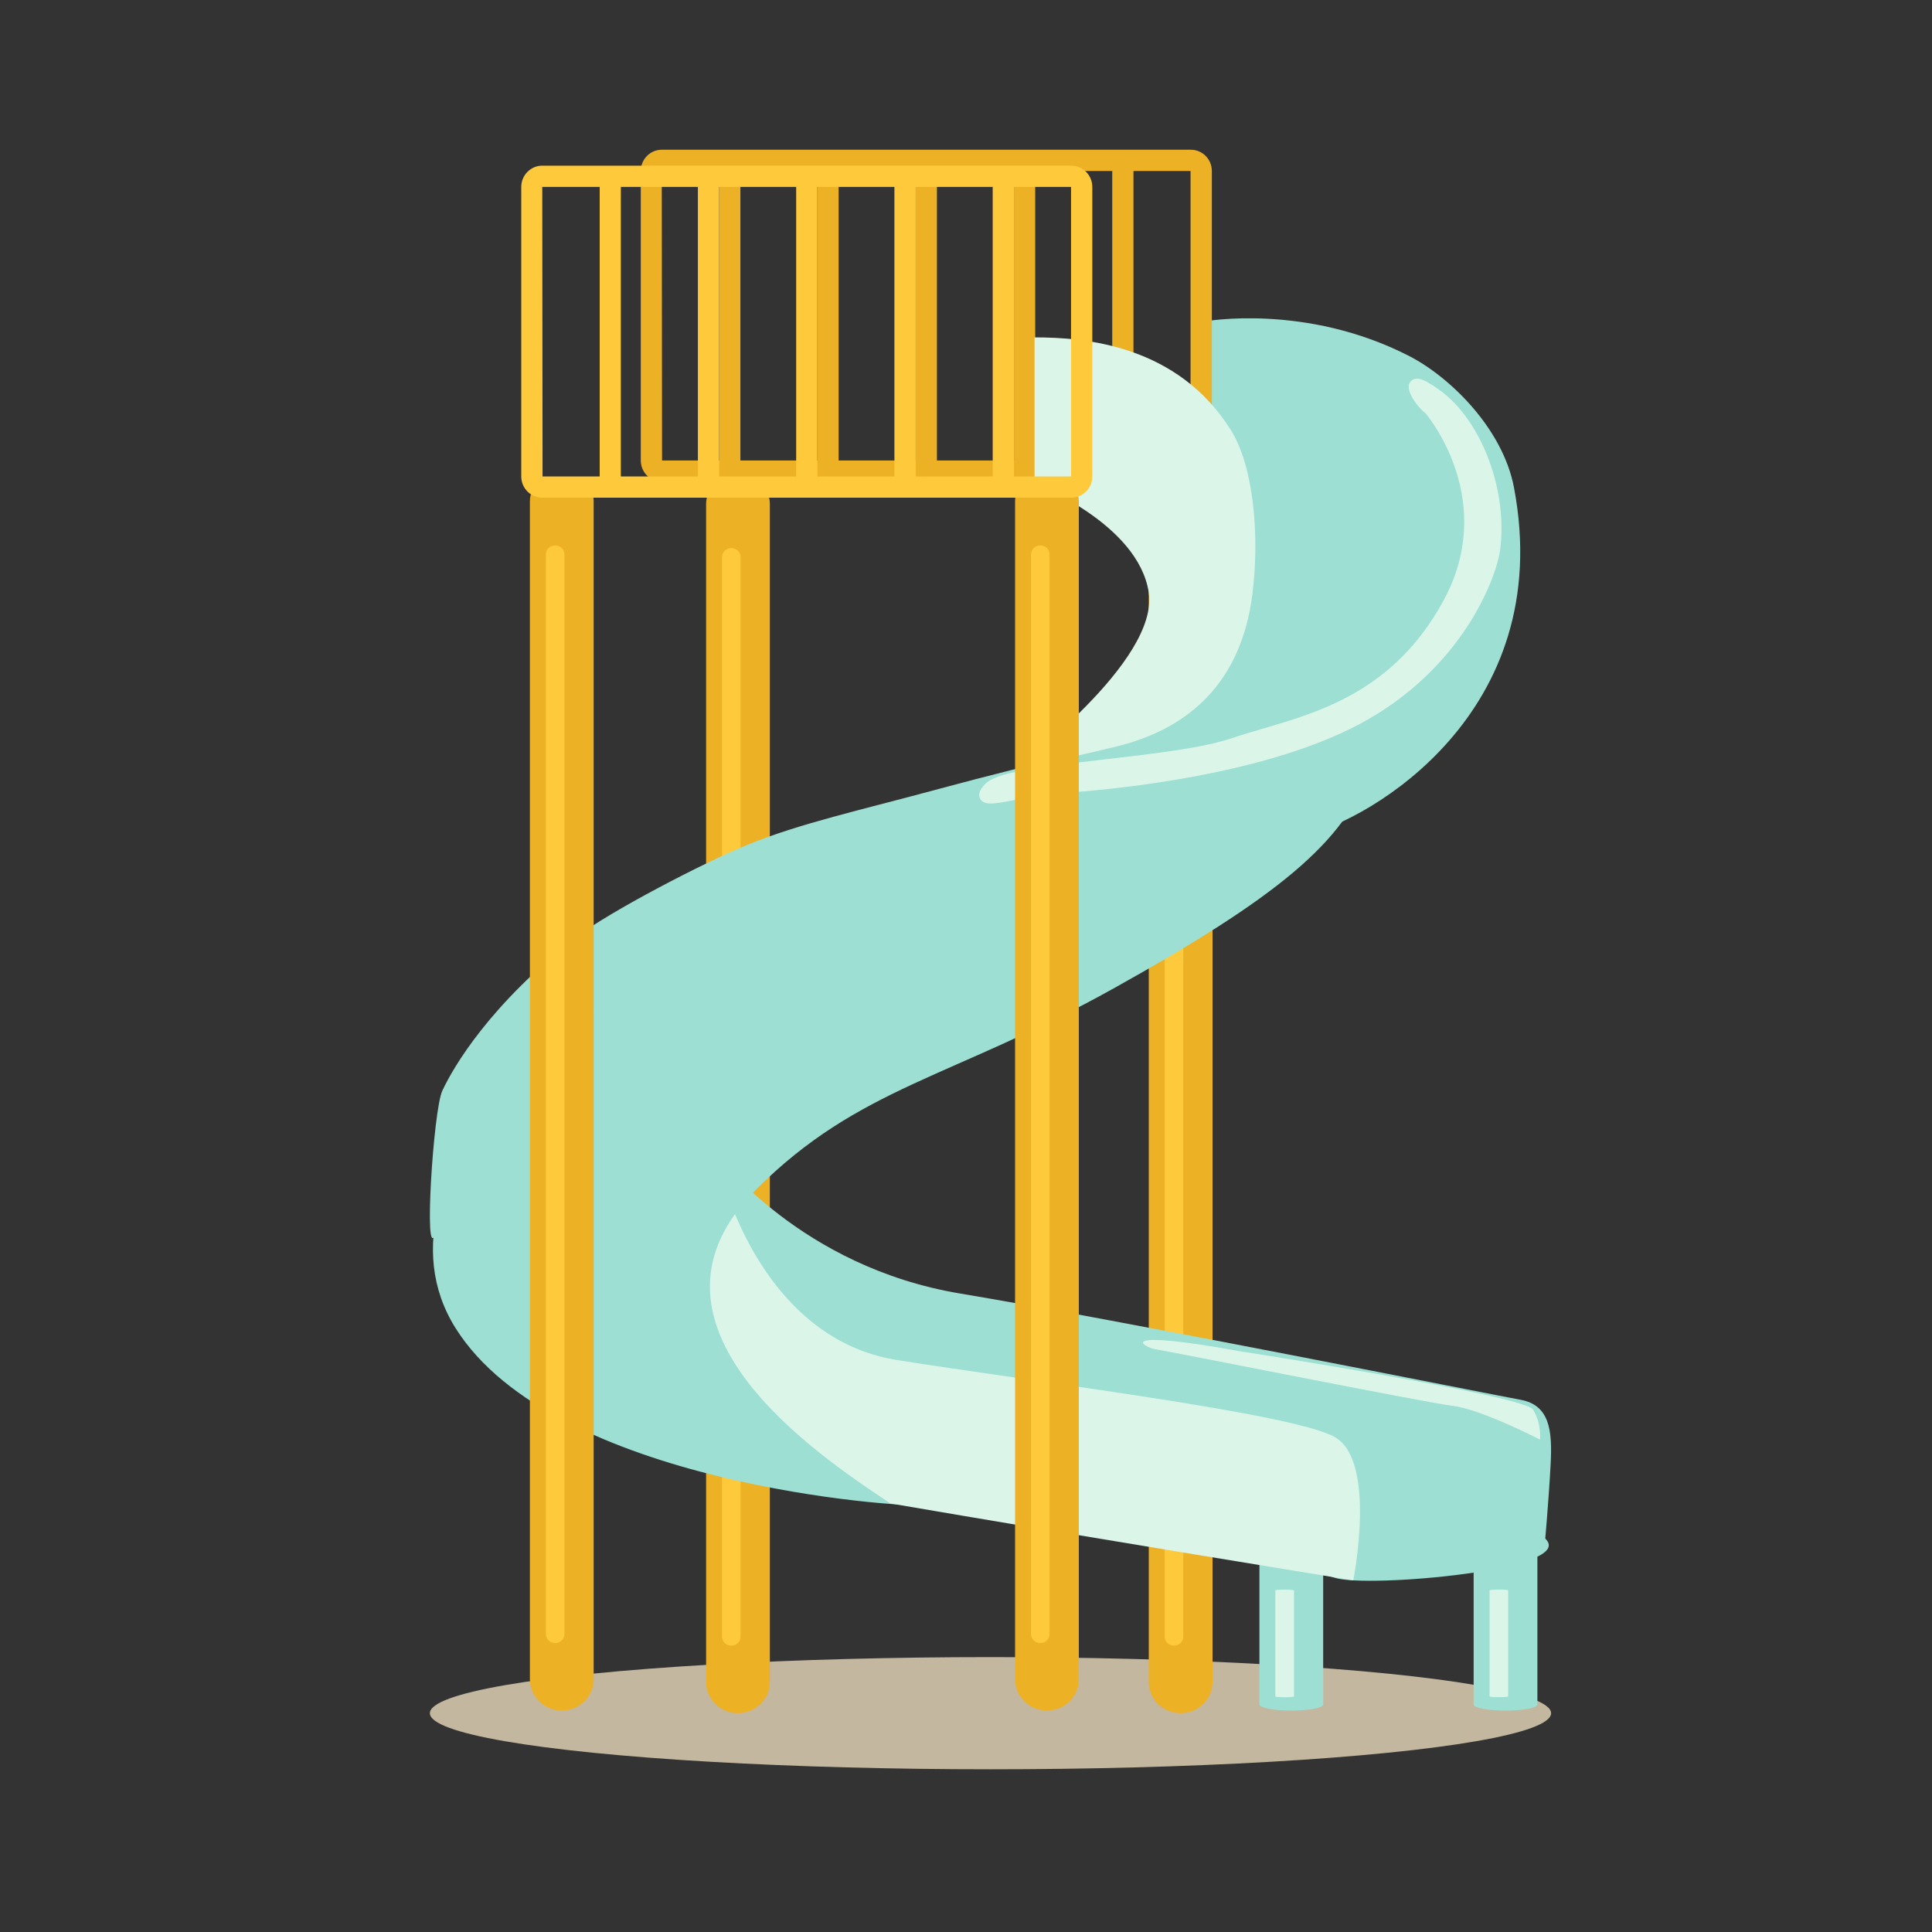 <svg xmlns="http://www.w3.org/2000/svg" xmlns:xlink="http://www.w3.org/1999/xlink" id="Layer_1" viewBox="0 0 400 400" style="enable-background:new 0 0 400 400;"><rect x="0" y="0" width="400" height="400" fill="#333333" stroke="none"/><style>.st0{fill:#C4B7A0;} .st1{fill:#9DDFD3;} .st2{fill:#DBF6E9;} .st3{fill:#EDB125;} .st4{fill:#FFC93C;}</style><g><ellipse class="st0" cx="205.07" cy="354.7" rx="116.07" ry="11.61"/><g><path class="st1" d="M267.35 304.11c-3.65.0-6.6.14-6.6.84v47.94c0 .7 2.95 1.27 6.6 1.27 3.64.0 6.6-.57 6.6-1.27v-47.94C273.95 304.24 270.99 304.11 267.35 304.11z"/><path class="st2" d="M264.05 351.22c0 .1.86.18 1.93.18 1.06.0 1.93-.08 1.93-.18v-21.93c0-.1-.86-.18-1.93-.18-1.06.0-1.93.08-1.93.18"/></g><g><path class="st1" d="M311.7 304.11c-3.65.0-6.6.14-6.6.84v47.94c0 .7 2.96 1.27 6.6 1.27 3.64.0 6.6-.57 6.6-1.27v-47.94C318.3 304.24 315.35 304.11 311.7 304.11z"/><path class="st2" d="M308.4 329.28v21.93c0 .1.86.18 1.92.18s1.93-.08 1.93-.18v-21.93c0-.1-.86-.18-1.93-.18C309.27 329.1 308.4 329.18 308.4 329.28z"/></g><g><path class="st3" d="M152.79 100.09c-3.64.0-6.6.69-6.6 4.25v243.91c0 3.56 2.96 6.45 6.6 6.45 3.65.0 6.6-2.89 6.6-6.45V104.34C159.39 100.78 156.43 100.09 152.79 100.09z"/><path class="st4" d="M151.41 113.47c-1.06.0-1.93.84-1.93 1.88v223.49c0 1.04.86 1.88 1.93 1.88 1.06.0 1.92-.84 1.92-1.88V115.36C153.34 114.32 152.48 113.47 151.41 113.47z"/></g><g><path class="st3" d="M244.44 100.09c-3.65.0-6.6.69-6.6 4.25v243.91c0 3.56 2.95 6.45 6.6 6.45s6.6-2.89 6.6-6.45V104.34C251.03 100.78 248.08 100.09 244.44 100.09z"/><path class="st4" d="M243.06 113.47c-1.06.0-1.93.84-1.93 1.88v223.49c0 1.04.86 1.88 1.93 1.88s1.93-.84 1.93-1.88V115.36C244.98 114.32 244.12 113.47 243.06 113.47z"/></g><path class="st1" d="M314.82 289.81c-6.05-1.1-83.04-16.5-116.03-22-33-5.5-50.04-28.41-50.04-28.41-5.92 2.96-12.5 6.84-8.07 21.26 3.81 12.4 30.47 27.7 42.16 30.24 25.3 5.5 136.92 29.69 136.92 29.69s.91-10.25 1.28-17.41C321.42 296.22 320.87 290.91 314.82 289.81z"/><path class="st1" d="M192.2 295.86l-6.6 8.25s84.14 20.35 90.73 22.55c6.6 2.2 51.14-1.65 43.44-8.25S192.2 295.86 192.2 295.86z"/><path class="st1" d="M94.31 274.96c20.35 32.44 92.56 37.21 96.96 36.66 4.4-.55-63.42-36.66-34.82-65.26 21.45-21.45 40.69-23.09 74.24-41.79 33.54-18.7 47.84-30.25 52.79-45.09.0.0-90.73 31.35-124.83 34.09C124.56 196.33 73.97 242.52 94.31 274.96z"/><path class="st1" d="M291.73 73.7c-21.44-11-42.34-7.15-42.34-7.15v28.79s40.69.36 31.34 32.25c-5.36 18.28-46.32 24.9-86.33 35.74-16.53 4.48-28.56 7.08-39.59 11.55-8.85 3.58-28.74 13.92-35.38 19.07-17.96 13.93-25.57 26.96-27.86 31.89-1.87 4.03-3.86 35.91-1.47 29.69 3.67-9.53 11.37-29.33 33.91-46.01 22.55-16.68 47.23-15.62 65.44-18.69 30.29-5.12 75.79-16.88 81.38-18.15 12.1-2.75 51.53-24.82 42.62-71.76C311.12 88.68 300.16 78.02 291.73 73.7z"/><path class="st1" d="M242.78 86.35l-14.3 7.15s26.39 17.05 24.19 30.8c-2.2 13.75-6.87 22-20.07 26.94-13.2 4.95-18.42 6.87-18.42 6.87s40.69-1.37 58.84-14.02 20.35-25.02 16.5-36.29C283.29 89.52 242.78 86.35 242.78 86.35z"/><path class="st3" d="M246.56 31H137.01c-2.39.0-4.34 1.97-4.34 4.4v59.94c0 2.43 1.94 4.4 4.34 4.4h109.55c2.39.0 4.34-1.97 4.34-4.4V35.4C250.9 32.97 248.95 31 246.56 31zM148.89 95.34h-11.82l-.06-59.94h11.88V95.34zm20.35.0h-15.95V35.4h15.95V95.34zm20.34.0h-15.95V35.4h15.95V95.34zm20.35.0h-15.95V35.4h15.95V95.34zm20.35.0h-15.95V35.4h15.95V95.34zm16.21.0h-11.82V35.4h11.82V95.34z"/><path class="st2" d="M214.19 69.85v30.24s21.44 8.25 23.64 22.55-27.5 36.29-27.5 36.29 6.47-.86 20.9-4.4c15.06-3.7 25.71-13.34 28.04-31.34 1.56-12.01.33-26.53-4.4-34.09-10.98-17.6-30.05-19.25-40.68-19.25z"/><g><path class="st3" d="M116.31 99.54c-3.64.0-6.6.68-6.6 4.25V347.7c0 3.56 2.95 6.45 6.6 6.45 3.65.0 6.6-2.89 6.6-6.45V103.79C122.91 100.23 119.95 99.54 116.31 99.54z"/><path class="st4" d="M114.93 112.92c-1.06.0-1.92.84-1.92 1.88V338.3c0 1.04.86 1.88 1.92 1.88s1.93-.84 1.93-1.88V114.81C116.86 113.77 116 112.92 114.93 112.92z"/></g><g><path class="st2" d="M276.33 297.51c-8.8-4.95-63.24-11.55-90.73-15.95-19.56-3.13-29.38-20.45-33.42-30.19-19.27 26.78 20.4 51.95 32.13 59.88-.02.0-.06.0-.08.0 40.06 6.88 95.95 15.95 95.95 15.95S285.13 302.45 276.33 297.51z"/></g><path class="st2" d="M298.1 80.79c-2.91-2.11-4.02-2.39-4.72-2.39-.84.0-1.49.5-1.68 1.28-.41 1.75 2.11 4.94 3.44 5.87 1.36 1.65 14.76 18.74 3.62 38.99-10.09 18.34-25.16 22.76-37.27 26.31-2.27.67-4.45 1.3-6.47 1.99-6.02 2.05-16.48 3.25-26.6 4.42-13.7 1.58-22.21 2.66-24.47 5.08-.52.56-1.61 1.72-1.08 2.92.32.73 1.06 1.1 2.21 1.1 1.2.0 3.01-.34 5.3-.79 2.78-.53 6.24-1.2 9.57-1.4 6.57-.4 40.37-2.95 61.63-14.31 21.21-11.33 28.21-30.22 28.99-35.94C312.24 101.62 306.76 87.06 298.1 80.79z"/><path class="st2" d="M256.53 279.73c-26.4-4.77-19.8-.74-17.23-.37 2.57.37 55.72 11 61.59 11.73s17.96 6.97 17.96 6.97.37-3.3-1.46-6.23C315.56 288.89 256.53 279.73 256.53 279.73z"/><g><path class="st3" d="M216.76 99.54c-3.65.0-6.6.68-6.6 4.25V347.7c0 3.56 2.95 6.45 6.6 6.45s6.6-2.89 6.6-6.45V103.79C223.35 100.23 220.4 99.54 216.76 99.54z"/><path class="st4" d="M215.38 112.92c-1.06.0-1.93.84-1.93 1.88V338.3c0 1.04.86 1.88 1.93 1.88 1.06.0 1.92-.84 1.92-1.88V114.81C217.31 113.77 216.44 112.92 215.38 112.92z"/></g><path class="st4" d="M221.81 34.3H112.26c-2.39.0-4.34 1.98-4.34 4.4v59.94c0 2.43 1.95 4.4 4.34 4.4h109.55c2.39.0 4.34-1.97 4.34-4.4V38.7C226.15 36.28 224.2 34.3 221.81 34.3zM124.15 98.64h-11.82l-.06-59.94h11.89V98.64zm20.34.0h-15.95V38.7h15.95V98.64zm20.35.0h-15.95V38.7h15.95V98.64zm20.34.0h-15.95V38.7h15.95V98.64zm20.35.0h-15.94V38.7h15.94V98.64zm16.22.0h-11.82V38.7h11.82V98.64z"/></g></svg>